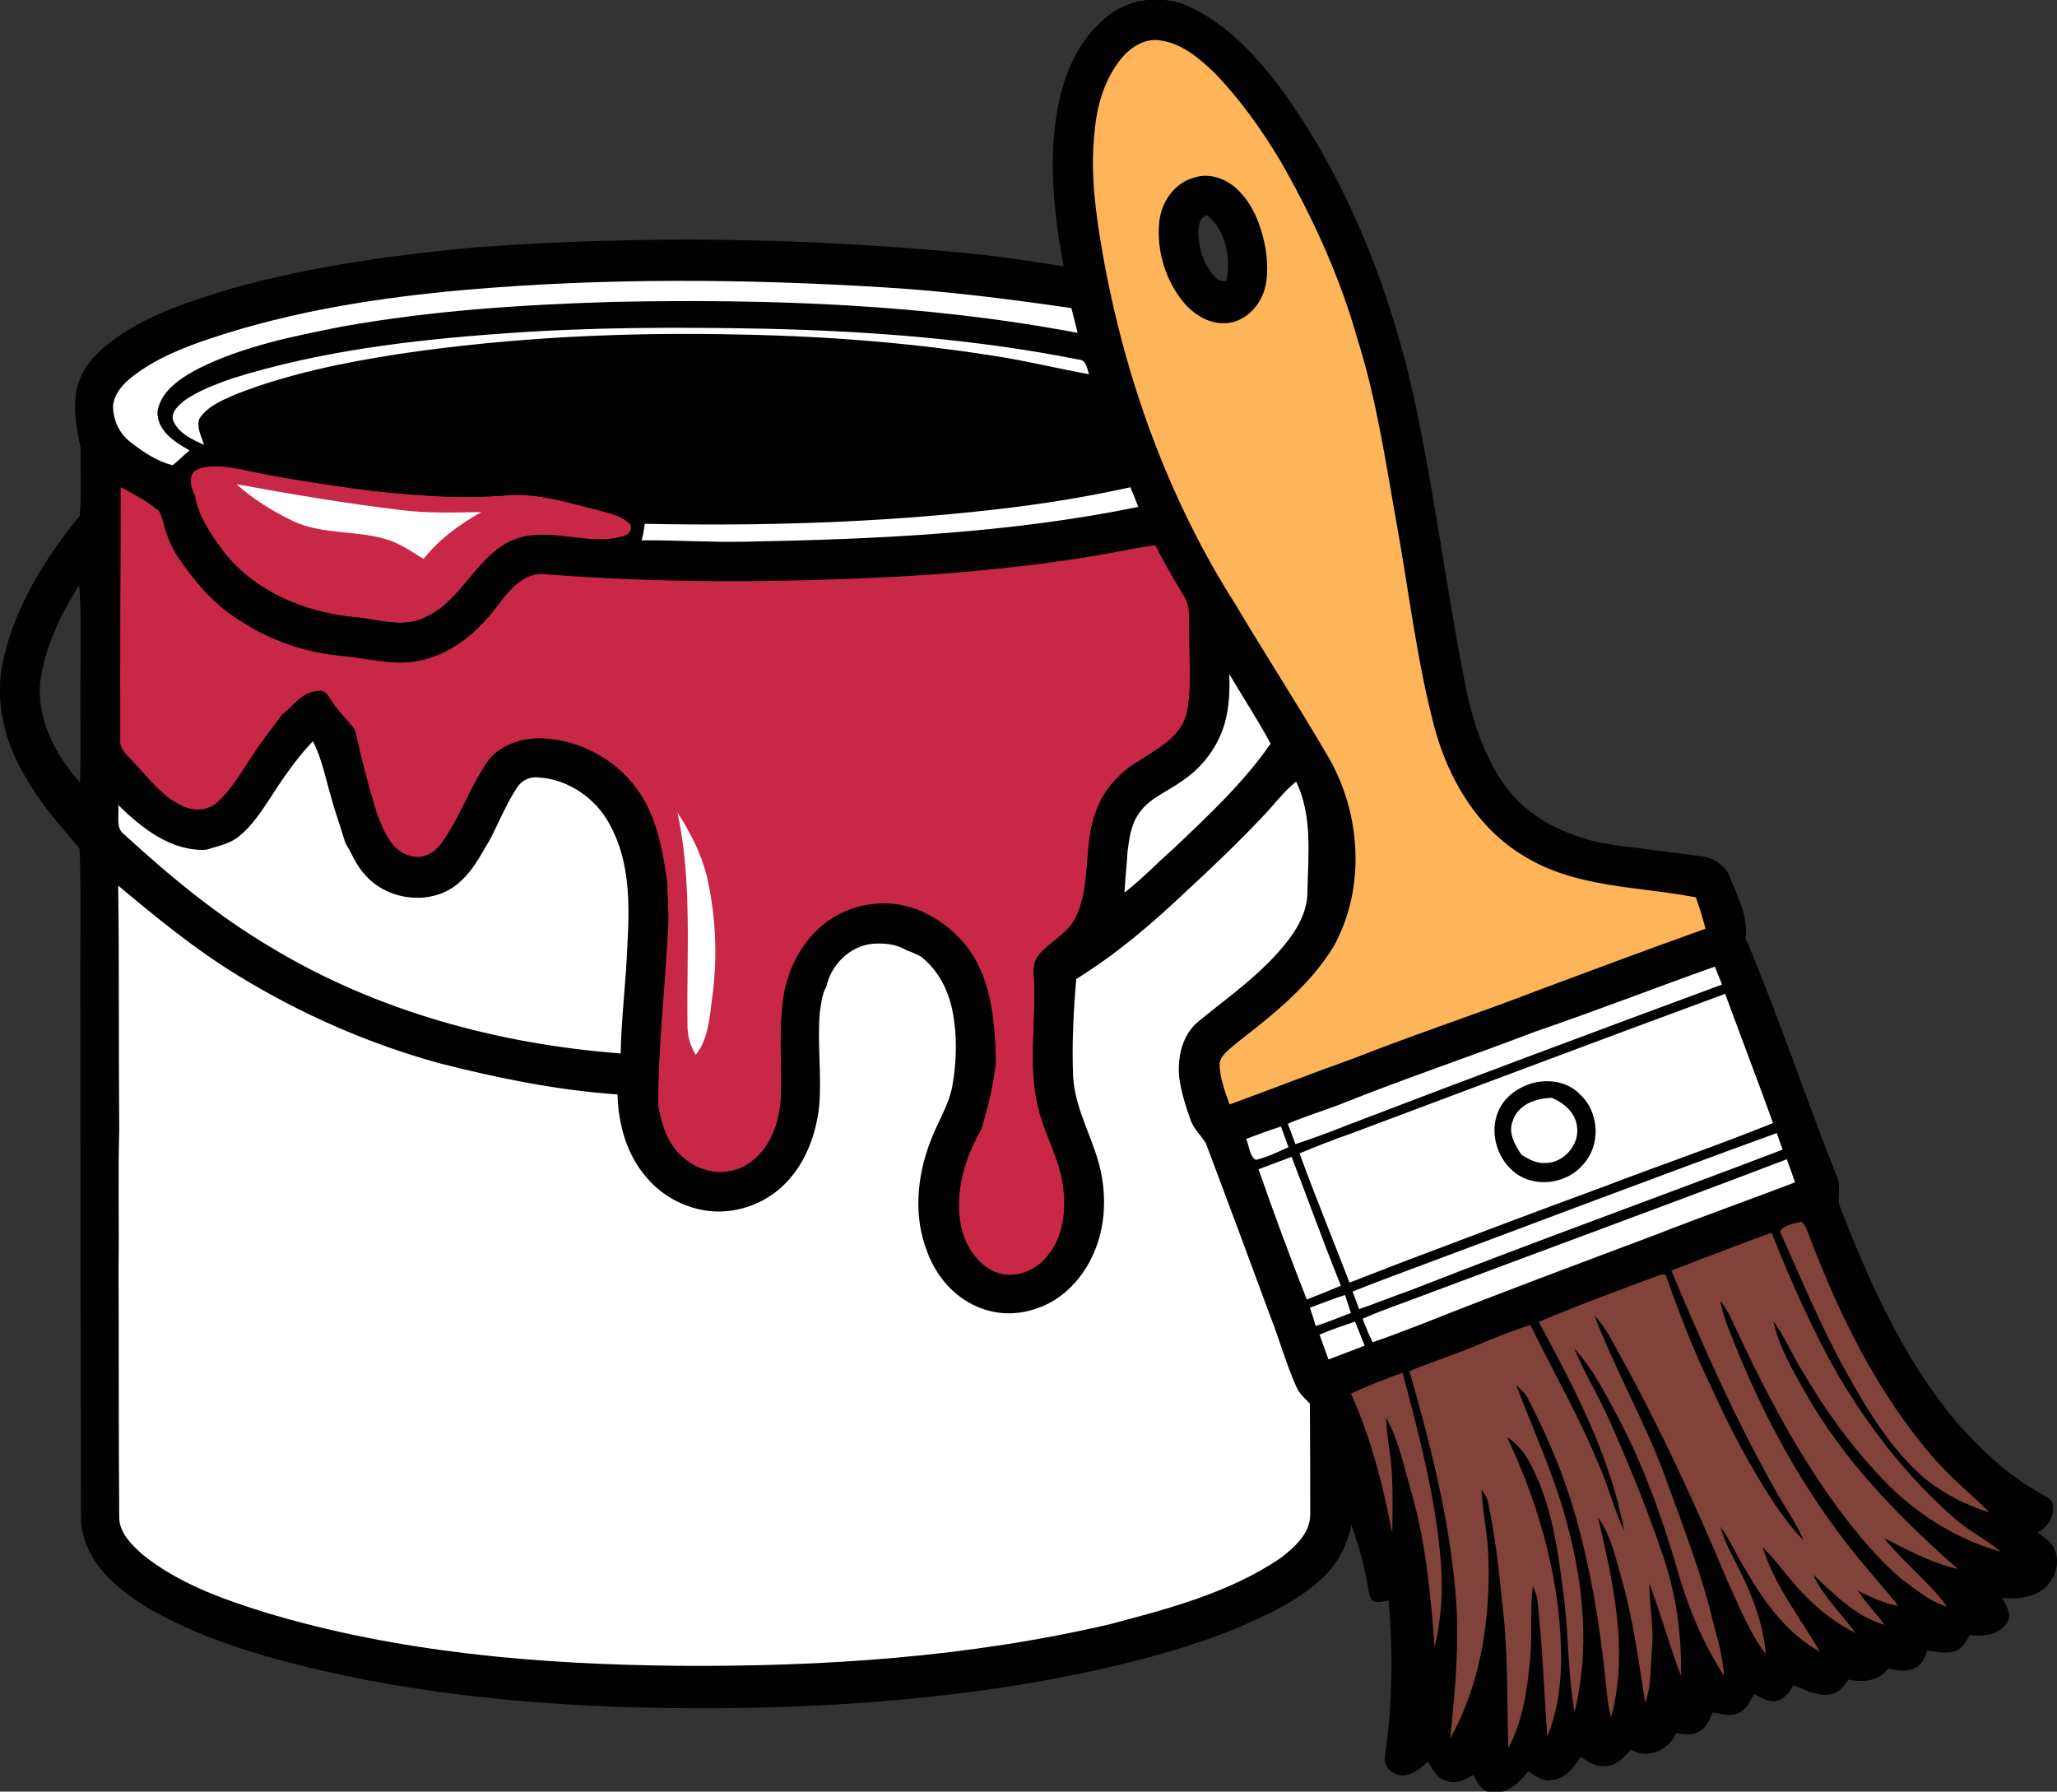 <?xml version="1.0" encoding="utf-8"?>
<!-- Generator: Adobe Illustrator 24.0.0, SVG Export Plug-In . SVG Version: 6.00 Build 0)  -->
<svg version="1.1" id="Layer_1" xmlns="http://www.w3.org/2000/svg" xmlns:xlink="http://www.w3.org/1999/xlink" x="0px" y="0px"
	 viewBox="0 0 596.9 519.9" enable-background="new 0 0 596.9 519.9" xml:space="preserve">
<rect x="0" y="0" width="596.9" height="519.9" fill="#333333" stroke="none"/>
<path fill="#010101" d="M596.3,449.9c-0.9-2.4-3.1-3.8-5-5.2c2.7-1.5,4.9-4.4,4.4-7.7c0-1.9-1.8-2.6-3.2-3.4
	c-9.7-5.3-17.8-13-25-21.2c-15.5-18.5-25.3-40.8-33.9-63.1c-0.4-2.7,0.7-5.6-0.7-8.2c-9.1-22.9-16.8-46.3-26.4-68.9
	c0.9-6.2-2.3-11.8-4.4-17.4c-1.2-3.3-4.3-5.6-7.7-6.2c-4.6-0.7-9.2-1.1-13.7-1.8c-8.2-1.2-16.7-1.5-24.5-4.7
	c-7.6-2.7-14.6-7.4-19.4-14c-6.4-8.9-9.7-19.6-11.8-30.3c-4.8-24.6-8.1-49.5-13-74.2c-6.6-34.1-18.9-67.5-38.9-96
	c-7.4-10-15.9-19.8-27.2-25.3c-7.4-3.7-16.6-3.2-23.4,1.6c-8,5.7-12.7,15-14.9,24.4c-3.6,16.1-1.8,32.9,1.2,49c-9-1.4-18-2.8-27-3.7
	c-47.5-4.7-95.3-5.3-142.9-1.9c-24.1,2.2-48.3,5.5-71.6,12c-11.8,3.6-24,7.4-34.1,14.7c-4.5,3.3-8.9,7.5-10.5,13
	c-1.8,6-0.5,12.3,0.7,18.2c-0.1,6.7,0.3,13.3-0.2,20C13.1,162,4.5,175.8,1,191.4c-2.8,12.3,0.7,25.3,7.4,35.7
	c4.1,7.1,9.7,13.1,14.9,19.4c0.5,14.8,0.1,29.6,0.2,44.5c0,49.9,0.2,99.7,0.2,149.6c0,6.1,2.8,11.9,6.9,16.3
	c6.4,6.9,14.8,11.4,23.2,15.3c16.9,7.5,34.9,11.8,53,15.4c23.8,4.5,47.9,6.8,72.1,7.7c40.7,1.3,81.7-0.3,121.9-7.2
	c19.6-3.6,39.3-8,57.8-15.5c9.2-4,18.6-8.2,25.8-15.3c4.1-4,6.6-9.3,7.8-14.8c2.4,6.6,4.2,13.4,5.3,20.4c0.4,3,3.6,1.8,5.6,1.5
	c1.4,15.2,1.1,30.5-1,45.6c-0.9,3.3,3,5.7,6,5.1c2.5-0.5,4.4-2.3,6.3-3.9c1.3,2.2,2.6,4.9,5.3,5.6c2.8,1.1,5.6-0.4,7.9-1.8
	c1,2.3,2.4,5,5.3,5.2c4.5,0.5,8-2.9,10.6-6.2c2,1.3,4.1,3,6.6,2.6c4-0.3,6.6-3.7,8.6-6.8c1.9,1.3,4,2.8,6.4,2.7
	c3.5,0.3,6.1-2.4,8.2-4.8c4.7,2.9,11,0.3,13-4.7c2.3,0.1,5,0.8,7-0.7c1.9-1.2,2.9-3.4,3.7-5.4c2.5,0.5,5.3,1.4,7.7,0.1
	c2.2-1,3.2-3.4,4.3-5.4c2.1,1,4.4,2.6,6.8,1.9c2.2-0.6,3.5-2.7,4.6-4.5c3.5,1.4,7.3,3.5,11.2,2.6c2.2-0.5,3.6-2.5,4.8-4.2
	c4.1,0.9,8.9,0.5,11.5-3.2c2.7,0.5,5.8,1.2,8.3-0.4c1.7-1.1,2.4-3.1,3.1-4.9c2.8,0.5,5.9,1.2,8.6,0c1.8-0.8,2.7-2.8,3.7-4.4
	c3.8,0.4,8.2,0.1,10.6-3.3c1.8-2.4,0.1-5.4-1.3-7.5c4.5,0.4,9.6,0,13-3.4C596.6,457.5,597.7,453.3,596.3,449.9z M23.3,227.2
	c-7.3-8.1-12.9-18.8-11.6-29.9c1.5-9.9,5.9-19.2,11.3-27.5c0.7,7.7,0.3,15.5,0.4,23.2C23.3,204.4,23.5,215.8,23.3,227.2z
	 M355.9,81.6c-1-0.1-2.1,0.1-2.8-0.6c-3.7-3.6-5.4-8.9-5.4-14c0.1-1.8,0.6-4.2,2.6-4.6C355.8,66.9,357.3,74.9,355.9,81.6z"/>
<g>
	<g>
		<g>
			<path fill="#C92746" d="M180.9,155.6c-10.5,3.1-21.6-3.1-32,1.1c-10.9,4.6-14.8,17.8-25.7,22.5c-6.5,3.2-13.6,0.5-20.4-0.1
				c-14.4-1.3-28.9-7.4-38-19c-3.6-4.9-7.3-10.1-8.3-16.2c-1.3-2.4-2.3-6.5,0.9-7.8c3.9-1.4,8.1-0.7,12.1,0
				c11,2.4,22.2,4.1,33.4,5.7c14.7,1.9,29.7,3.1,44.5,1.9c9-0.6,17.7,2.3,26.4,4.4c3.2,0.9,6.7,1.6,9.1,4.1
				C183.7,153.8,182.4,155.2,180.9,155.6z"/>
		</g>
		<g>
			<path fill="#C92746" d="M344.4,207c-1.8,6.9-8.6,10.3-14.1,13.9c-5.4,3.2-9.9,8.1-12.1,14.1c-3.9,9.9-1.3,21.2-5.9,30.9
				c-2.2,4.9-7.5,7.2-10.8,11.1c-1.5,1.7-1.6,4.1-1.4,6.3c0.8,12.3-1.8,24.7,1,36.8c1.7,8.6,6.8,16.2,7.6,25
				c0.8,7.1-0.4,14.8-5.5,20.2c-3.5,3.9-9.4,5.9-14.4,3.8c-5.5-2.3-8.9-8-10-13.7c-1.8-9.6,1.2-19.5,6-27.9
				c1.9-6.4,3.5-12.8,4.2-19.4c-0.3-11.1-1.1-22.9-7.6-32.3c-4.5-6.2-11.1-11-18.6-12.9c-9.3-2.3-19.7,0.7-26.3,7.6
				c-5,5.1-8,11.8-9.1,18.8c-1.4,9.5-0.4,19.1-0.7,28.6c-0.3,7.5-3.1,15.6-9.6,19.8c-5.3,3.6-12.7,3-17.7-0.9
				c-5.3-3.7-7.5-10.2-8.4-16.3c0-16.6,1.9-33.2,2.8-49.9c0.4-4.9-0.1-9.8-0.2-14.8c-1.3-8.7-2.8-17.8-7.7-25.3
				c-6-9.4-16.8-15.6-27.9-16.2c-5.9-0.4-12.3,1.5-16.1,6.1c-5.4,7.5-8.2,16.5-13.6,24c-1.9,2.8-5.1,4.9-8.6,4.1
				c-5.7-0.9-8.2-7-10.1-11.8c-2.6-8.2-4.7-16.5-6.6-24.9c-2.1-3-5-5.5-6.9-8.6c-0.8-1.3-1.8-3.1-3.7-2.7c-4.7,0.1-7.3,4.4-10.6,6.9
				c-2.6,3.8-5.7,7.3-8.1,11.2c-3.3,4.8-6.1,10-10.4,14c-2.7,2.7-7,2.9-10.3,1.3c-6-2.7-9.9-8.2-14.3-12.8c-1.6-1.9-4.2-3.7-3.8-6.5
				c-0.1-24.5,0.1-49,0.1-73.6c3.5,2,7.1,3.7,10.4,6c1.5,0.8,1.6,2.6,2.1,4c1,3.9,2.6,7.6,4.8,10.9c3.9,5.6,8.2,11,13.8,15.1
				c9.5,7.1,20.9,11.6,32.7,12.7c8,0.7,16.1,3.2,24.1,1.2c9-2.2,16.4-8.5,21.7-15.9c3.3-4.2,7.3-9.4,13.3-9
				c33.8,2.7,67.7,2.5,101.6,0.8c21.7-1.2,43.5-3.3,64.9-7.3c3.6-0.7,7.3-1.4,10.9-1.9c2.6,5,5.4,9.9,8.3,14.7
				c2.1,3.4,1.4,7.7,1.6,11.5C345.1,191.8,346,199.5,344.4,207z"/>
		</g>
	</g>
	<g>
		<g>
			<path fill="#010101" d="M322.4,4c6.7-4.8,16-5.3,23.3-1.6c11.4,5.5,19.9,15.3,27.2,25.3c20,28.5,32.4,61.9,39,96
				c4.9,24.6,8.2,49.5,13,74.2c2.1,10.7,5.4,21.4,11.8,30.3c4.8,6.5,11.8,11.2,19.4,14c7.8,3.2,16.3,3.5,24.5,4.7
				c4.6,0.7,9.2,1.1,13.7,1.8c3.4,0.6,6.4,2.9,7.7,6.2c2.2,5.6,5.3,11.2,4.4,17.4c9.5,22.7,17.3,46.1,26.4,68.9
				c1.4,2.6,0.4,5.5,0.7,8.2c8.7,22.3,18.4,44.6,33.9,63.1c7.2,8.2,15.3,16,25,21.2c1.3,0.8,3.2,1.5,3.1,3.4
				c0.5,3.3-1.6,6.1-4.4,7.7c1.9,1.5,4.1,2.9,5,5.2c1.4,3.4,0.3,7.6-2.5,9.9c-3.4,3.4-8.5,3.8-13,3.4c1.5,2.1,3.1,5.1,1.3,7.5
				c-2.4,3.4-6.9,3.7-10.6,3.3c-1,1.7-1.9,3.6-3.7,4.4c-2.7,1.3-5.8,0.6-8.6,0c-0.7,1.8-1.3,3.8-3.1,4.9c-2.5,1.6-5.6,1-8.2,0.4
				c-2.6,3.8-7.4,4.1-11.5,3.2c-1.3,1.7-2.6,3.7-4.8,4.2c-3.9,0.9-7.6-1.2-11.2-2.6c-1.2,1.8-2.4,3.9-4.6,4.5
				c-2.5,0.7-4.7-0.9-6.8-1.9c-1.1,2-2.1,4.3-4.3,5.4c-2.4,1.4-5.2,0.5-7.7-0.1c-0.8,2.1-1.8,4.2-3.7,5.4c-2,1.5-4.7,0.8-7,0.7
				c-1.9,5.1-8.2,7.6-13,4.7c-2.1,2.4-4.7,5.2-8.2,4.8c-2.5,0.1-4.5-1.4-6.4-2.7c-2,3.1-4.6,6.5-8.6,6.8c-2.5,0.4-4.6-1.2-6.6-2.6
				c-2.5,3.2-6.1,6.7-10.6,6.1c-2.8-0.2-4.2-2.9-5.3-5.2c-2.3,1.5-5.1,2.9-7.9,1.8c-2.7-0.7-4.1-3.3-5.3-5.6
				c-1.9,1.6-3.7,3.4-6.3,3.9c-3,0.6-6.8-1.7-6-5.1c2.2-15.1,2.4-30.4,1-45.6c-2,0.3-5.2,1.4-5.6-1.5c-1.1-7-2.9-13.8-5.3-20.4
				c-1.2,5.5-3.7,10.8-7.8,14.8c-7.2,7.1-16.7,11.3-25.8,15.3c-18.5,7.6-38.1,12-57.8,15.5c-40.2,6.8-81.2,8.5-121.9,7.2
				c-24.2-0.9-48.3-3.2-72.1-7.7c-18.1-3.5-36.2-7.8-53-15.4c-8.4-3.9-16.8-8.4-23.2-15.3c-4.1-4.4-7-10.2-6.9-16.3
				c-0.1-49.9-0.2-99.7-0.2-149.6c-0.1-14.8,0.3-29.7-0.2-44.5c-5.2-6.2-10.8-12.3-14.9-19.4C1.6,216.6-1.8,203.6,1,191.4
				c3.5-15.5,12.1-29.3,22.2-41.4c0.5-6.6,0.1-13.3,0.2-20c-1.2-6-2.5-12.2-0.7-18.2c1.6-5.6,5.9-9.7,10.5-13
				C43.3,91.4,55.4,87.6,67.2,84c23.3-6.6,47.5-9.8,71.6-12c47.6-3.4,95.5-2.9,142.9,1.9c9,0.9,18,2.3,27,3.7
				c-3-16.1-4.8-32.8-1.2-49C309.7,19.1,314.4,9.7,322.4,4z M325.6,16.7c-5,6.1-7.4,14.1-8,21.9c-1.3,11.8,0.4,23.6,2.4,35.2
				c6.3,35.9,18.9,70.8,38.5,101.6c8.7,14.6,17.9,28.8,26.5,43.5c10,16.6,11.6,38.8,1.9,55.9c-7,11.4-17.7,19.8-28.1,27.9
				c-1.9,1.7-4.3,3.2-4.9,5.8c0,4.2,1.5,8.2,2.9,12c12.1-4.4,24-9.1,36.1-13.4c17.7-7,35.8-12.9,53.6-19.8
				c16.1-6,32.2-11.9,48.4-17.8c-0.8-3.1-1.7-6.1-2.8-9.1c-16.5-3.2-34.5-2.7-49.4-11.7c-14-8.1-22.6-22.9-26.6-38.2
				c-4.9-18.8-7.2-38.2-10.6-57.3c-3.2-18.3-5.9-36.8-11.5-54.5c-5.1-18.2-13-35.5-22.4-51.9c-5.4-9.1-11.6-17.9-19.1-25.6
				c-4.5-4.3-9.6-8.7-16-9.5C332.2,11.1,328.2,13.6,325.6,16.7z M135.3,84c-25,2.2-50,6.1-73.8,14c-8.1,2.7-16.2,5.9-23,11.2
				c-2.7,2.1-5.3,5-5.6,8.5c0,4.1,1.9,8.2,5.2,10.7c3.6,2.8,7.6,5.5,12.1,6.6c1.7-1.3,3.2-2.9,4.9-4.3c-4.3-2.4-9.5-5.7-9.3-11.3
				c1-6,6.6-9.6,11.6-12.3c13.1-6.6,27.6-9.5,41.8-12.3c26.1-4.7,52.5-6.4,79-7.2c45-0.9,90.3,0.6,134.6,9c-0.6-2.4-1.2-4.8-1.8-7.2
				c-18-2.6-36-4.9-54.2-6C216.3,80.9,175.7,80.6,135.3,84z M145.7,96.8c-26.5,1.9-53.2,5.1-78.6,13.1c-4.7,1.7-9.6,3.5-13.7,6.4
				c-1.6,1.4-3.8,3.2-3.2,5.6c1.5,3.8,5.5,5.6,9,7.2c-0.7-2.4-2.2-4.9-1.4-7.5c2.3-3.7,6.6-5.4,10.4-7.1c15.3-6,31.5-9.3,47.7-11.8
				c33-4.9,66.5-6.4,99.8-5.6c25.2,0.5,50.5,2.5,75.4,6.6c8.4,1.4,16.6,3.4,24.9,4.9c-0.6-1.8-0.8-4.3-3.2-4.3
				c-29.8-5.9-60.2-8.2-90.5-8.9C196.8,94.9,171.2,94.9,145.7,96.8z M57.5,136.1c-3.2,1.3-2.2,5.4-0.9,7.8c1,6.1,4.7,11.3,8.3,16.2
				c9.1,11.6,23.6,17.6,38,19c6.7,0.5,13.9,3.3,20.4,0.1c10.9-4.7,14.8-17.9,25.7-22.5c10.3-4.2,21.5,2.1,32-1.1
				c1.5-0.3,2.8-1.8,2.2-3.4c-2.4-2.5-5.9-3.2-9.1-4.1c-8.7-2.1-17.4-5-26.4-4.4c-14.9,1.2-29.8,0-44.5-1.9
				c-11.2-1.6-22.4-3.2-33.4-5.7C65.6,135.4,61.3,134.7,57.5,136.1z M34.9,141.3c0.1,24.5-0.2,49-0.1,73.6c-0.4,2.8,2.1,4.6,3.8,6.5
				c4.4,4.6,8.3,10.1,14.3,12.8c3.3,1.6,7.6,1.3,10.3-1.3c4.3-4,7.1-9.2,10.4-14c2.5-3.9,5.6-7.4,8.1-11.2c3.4-2.5,5.9-6.9,10.6-6.9
				c1.9-0.4,2.9,1.3,3.7,2.7c1.9,3.2,4.8,5.6,6.9,8.6c1.9,8.4,4,16.7,6.6,24.9c1.8,4.8,4.3,10.8,10.1,11.8c3.5,0.8,6.7-1.3,8.6-4.1
				c5.4-7.5,8.3-16.5,13.6-24c3.8-4.7,10.2-6.5,16.1-6.1c11.1,0.7,21.9,6.8,27.9,16.2c5,7.5,6.5,16.6,7.7,25.3
				c0.1,4.9,0.6,9.8,0.2,14.8c-0.9,16.6-2.8,33.2-2.8,49.9c0.9,6.1,3.1,12.6,8.4,16.3c5,3.9,12.4,4.5,17.7,0.9
				c6.5-4.2,9.3-12.3,9.6-19.8c0.3-9.5-0.7-19.1,0.7-28.6c1-7,4.1-13.8,9.1-18.8c6.6-6.9,17-9.9,26.3-7.6
				c7.5,1.9,14.1,6.6,18.6,12.9c6.5,9.4,7.3,21.2,7.6,32.3c-0.7,6.6-2.3,13.1-4.2,19.4c-4.8,8.3-7.8,18.2-6,27.9
				c1,5.7,4.5,11.3,10,13.7c5,2.1,10.9,0.1,14.4-3.8c5-5.3,6.3-13.1,5.5-20.2c-0.8-8.8-5.8-16.4-7.6-25c-2.7-12.1-0.2-24.6-1-36.8
				c-0.2-2.2-0.1-4.6,1.4-6.3c3.3-4,8.5-6.2,10.8-11.1c4.6-9.7,2-21,5.9-30.9c2.2-6,6.7-10.9,12.1-14.1c5.5-3.6,12.3-7,14.1-13.9
				c1.6-7.5,0.7-15.3,0.8-22.9c-0.2-3.9,0.6-8.1-1.6-11.5c-2.9-4.8-5.7-9.7-8.3-14.7c-3.7,0.5-7.3,1.2-10.9,1.9
				c-21.4,4-43.2,6.1-64.9,7.3c-33.8,1.7-67.8,1.9-101.6-0.8c-6-0.4-10,4.7-13.3,9c-5.4,7.3-12.7,13.7-21.7,15.9
				c-8,2-16.1-0.5-24.1-1.2c-11.8-1.1-23.2-5.6-32.7-12.7c-5.5-4.1-9.9-9.5-13.8-15.1c-2.3-3.3-3.9-7-4.8-10.9
				c-0.5-1.4-0.7-3.2-2.1-4C42,145,38.4,143.2,34.9,141.3z M288.4,147.9c-33.6,3.8-67.5,4.8-101.3,4.1c-0.2,1.6-0.5,3.2-0.9,4.8
				c9.8-0.1,19.6,0.6,29.5,0.4c38.3-0.7,76.9-2.4,114.6-10.1c-0.7-1.9-1.5-3.8-2.3-5.7C314.9,144.3,301.7,146.5,288.4,147.9z
				 M11.7,197.3c-1.4,11.2,4.3,21.9,11.6,29.9c0.2-11.4-0.1-22.9,0.1-34.3c-0.1-7.7,0.3-15.5-0.4-23.2
				C17.6,178.1,13.2,187.4,11.7,197.3z M356.8,195.6c0.2,4.7,0,9.4-1.2,13.9c-1.9,7-6.5,13.2-12.6,17.2c-4.2,3.1-9.5,4.9-12.5,9.5
				c-2.2,3.1-2.7,7.1-3.2,10.8c-0.4,4-0.9,8.1-1,12.1c5.1-3.9,9.5-8.6,14.3-12.8c10-9.5,20.2-19,28.1-30.4
				C365,208.9,360.7,202.3,356.8,195.6z M78.2,232.1c-2.5,3.8-5.1,7.7-8.6,10.6c-2.8,2.4-6.4,3-9.8,4.1c-10.1,0.5-18.7-6.3-25.5-13
				c0.4,2.8-0.9,6.4,1.8,8.2c13.2,12.1,27.1,23.6,42.5,32.7c30.6,18.5,66,28.1,101.5,30.8c0.2-10.2,1.5-20.3,1.9-30.5
				c0.7-12,1-24.9-5-35.8c-4-7.7-12.1-13.3-20.8-13.8c-2.5-0.3-4.9,0.9-6.2,3c-3.1,4.7-5.2,10-7.8,15c-2.5,4.1-4.6,8.5-8.2,11.8
				c-7.6,7.7-21.4,6.4-28.2-1.7c-2.5-2.6-3.7-6.1-5.6-9.1c-1.3-4.5-3-9-4.2-13.6c-1.6-5.3-2.6-10.9-5.2-15.9
				C85.9,220.3,82,226.2,78.2,232.1z M366.1,237.5c-7.2,7.6-14.9,14.9-22.6,22c-9.6,9.1-19.8,17.7-31.1,24.7
				c-0.8,9.5-1.3,19-0.9,28.4c0.6,10.2,6.6,18.9,8.3,28.8c1.4,7.9,0.7,16.3-2.9,23.6c-3.3,6.9-9.2,12.8-16.6,15
				c-5.4,1.8-11.4,1.6-16.6-0.7c-6.9-2.9-12.1-9.1-14.6-16.1c-4-10.2-2.9-21.9,1-31.9c2-5.5,5.4-10.5,6.4-16.3
				c1.2-7.1,1.4-14.4,0-21.5c-1.2-6.1-4.2-12-9.3-15.9c-1.3-0.6-2.6-1.3-4-1.7c-3-1.9-6.7-2.2-10.1-1.9c-6.5,0.7-11.9,6.2-13.2,12.4
				c-1.3,2.2-1.5,4.9-1.9,7.4c-0.8,9.1,0.6,18.3-0.2,27.4c-0.9,8-3.8,16-9.4,21.9c-5.5,5.9-13.7,9.1-21.7,8.5
				c-7.2-0.6-14.1-4.1-18.8-9.6c-5.9-6.6-8.4-15.6-8.6-24.3c-17.4-1.2-34.6-4.7-51.5-9c-20.8-5.7-40.8-14.5-59.1-25.8
				c-12.2-7.5-23.3-16.6-34.3-25.8c0.3,23.7,0.1,47.4,0.3,71.1c-0.4,13.2,0,26.4-0.2,39.6c0.1,24.2,0,48.4,0.2,72.6
				c0,4.5,3.5,7.8,6.5,10.6c10.3,8.4,23,13,35.5,16.9c38.9,11.8,79.8,15.2,120.3,15.6c42,0.3,84.3-2.5,125.3-12.1
				c17-4.5,34.5-9.1,49.3-19.1c4.1-3.1,8.8-7.3,8.7-12.8c0-10.7,0-21.4-0.1-32.1c-1.6-1.5-3.4-2.9-4.3-5c-3.1-6.9-5-14.1-7.8-21.1
				c-6.1-16.6-12.3-33.2-18.5-49.7c-1.5-2.3-3.6-4.2-4.5-6.9c-1.4-3.9-2.6-7.9-3.2-12c-0.6-5.9,0.8-12.6,5.7-16.5
				c7.2-5.9,14.8-11.3,21.3-18.1c5.1-5.4,10.3-11.9,10.2-19.7c0.2-10.6,1.5-21.8-3.3-31.7C372.4,229.9,369.5,233.9,366.1,237.5z
				 M445.3,299.4c-18.8,7.2-37.9,13.6-56.6,21.1c-5,1.9-10.2,3.5-15.1,5.6c0.7,2,1.5,4,2.2,6c5.3-1.7,10.5-3.7,15.6-5.7
				c36-13.8,72-27.2,108.2-40.6c-0.7-1.8-1.4-3.5-2.1-5.2C480.1,286.7,462.9,293.3,445.3,299.4z M391.6,329.2
				c-4.9,1.6-9.8,3.5-14.5,5.6c4.6,12.6,9.7,25,14.5,37.5c4.9-1.9,9.8-3.8,14.7-5.7c19.8-7.5,39.6-15,59.5-22.3
				c16.2-6.2,32.6-11.8,48.7-18.3c-4.5-12.5-9.3-25-13.9-37.5C464.2,301.8,428,315.6,391.6,329.2z M361.6,330.5
				c0.9,1.9,0.9,4.9,2.8,6.1c3.3-0.8,6.4-2.3,9.5-3.7c-0.7-2-1.5-4-2.2-6C368.2,328,364.9,329.3,361.6,330.5z M406.8,369.4
				c-4.8,1.7-9.6,3.5-14.3,5.4c0.6,1.7,1.3,3.4,1.9,5.1c5.1-1.8,10.1-3.8,15.2-5.6c35.7-14,71.8-27,107.7-40.7
				c-0.6-1.6-1.2-3.2-1.7-4.8C479.2,342.1,443.1,356,406.8,369.4z M365.2,339.3c4.4,12.7,9.1,25.3,14,37.8c3.3-1.3,6.6-2.6,9.9-4
				c-5-12.4-9.5-24.9-14.3-37.4C371.6,337,368.4,338.2,365.2,339.3z M410.6,376.8c-5.1,1.9-10.3,3.7-15.2,5.9
				c0.9,2.3,1.8,4.6,2.9,6.8c5.1-1.7,10.1-3.7,15.1-5.6c22.1-8.8,44.5-17.1,66.8-25.5c13.5-5.3,27.1-10.1,40.7-15.3
				c-0.7-2.2-1.5-4.5-2.3-6.7C482.6,350.1,446.6,363.3,410.6,376.8z M516.5,357.3c6.1,13.6,11.8,27.5,19.1,40.5
				c6.4,11.5,13.3,23.1,23.5,31.6c5.4,4.2,11.6,7.4,18.2,9.4c-5.4-5.5-11.5-10.3-16.5-16.2c-16.1-18.6-27-41.1-35.8-64
				c-0.7-1.4-1-3.2-2.3-4.2C520.6,355,517.8,355.4,516.5,357.3z M485,368.7c9,21.5,18.4,42.8,29.6,63.3c2.7,5.1,6.1,9.7,8.4,14.9
				c-3.2-3.2-5.8-6.9-8.4-10.5c-7-10.6-13-21.9-18.2-33.5c-5.1-10.5-9.3-21.4-13.2-32.3c-0.3-1.5-1.9-0.7-2.8-0.4
				c-11.5,4.3-23,8.5-34.3,13.3c10.4,19.2,20.8,38.9,24.8,60.6c-3-6.1-4.5-12.8-7.3-19c-5.7-14-13.3-27.1-19.9-40.7
				c-5.4,1.6-10.6,3.8-15.8,6c-6.3,2.7-12.9,4.8-19.3,7.4c5.7,19.9,10.9,40.1,13,60.7c1.8,15.3,0.4,30.7-1.2,45.9
				c8.9-15.9,11.7-34.6,11.1-52.6c-0.1-6.6-1.6-13.1-2-19.7c0.9,1.3,1.7,2.6,2,4.2c1.9,9.2,2.9,18.5,3.9,27.8
				c1.9,14.3,1.4,28.7,1.9,43.1c4.2-7.9,5.4-17,6.3-25.8c0.7-7.1-0.1-14.2,0.8-21.2c0.6,1.2,1.2,2.5,1.3,3.9
				c1.5,13.2,1.9,26.4,2.9,39.7c3.1-7.5,4.2-15.8,4-23.9c-0.3-21.9-6.4-43.3-15.7-63c3,1.9,5.3,4.8,6.9,8c6.4,12.1,8,25.9,9.7,39.3
				c1.3,10.8,1.1,21.8,3,32.5c4.5-18.2,2.6-37.2-2.3-55.1c-3.6-13.7-9.6-26.5-14.6-39.7c1.3,1.1,2.5,2.2,3.3,3.7
				c5.9,11.1,10.7,22.8,14.1,34.9c4,14.8,6.6,30,8.3,45.3c0.6,4.2,0.7,8.4,1.8,12.5c5.2-19.2,0.7-39.2-3.8-58.1
				c3.9,5.4,5.2,12.1,7,18.4c3.3,11.6,4.8,23.6,6.7,35.4c1.9-5.1,1.5-10.7,2-16c0.6-6.2-0.7-12.4-0.8-18.6c3.4,8.8,5.8,18,9.2,26.8
				c0.2-11.9-1.4-23.8-5.3-35c-4.6-13.4-9.9-26.5-15.6-39.4c-3.1-7-7.1-13.5-10.1-20.6c5.2,5.6,8.7,12.5,12.3,19.2
				c7.8,14.5,13.3,30.2,17.9,45.9c3,10.5,7.4,20.7,13.3,29.9c-0.5-7-2.8-13.6-4.4-20.4c-3.5-12.9-8.4-25.3-12.9-37.9
				c-5.9-15.8-14.3-30.4-20.3-46.2c3.4,3.5,5.4,8,7.8,12.2c11.4,20.9,21.5,42.6,30.7,64.6c3.4,7.3,6.4,14.9,11.2,21.4
				c-0.8-8.5-3.7-16.6-7.5-24.1c-2-4.3-4.5-8.3-5.7-12.9c3,4,4.8,8.7,7.5,12.8c5.3,9.2,12,18.2,21.4,23.5
				c-5.8-9.9-13.2-19.2-16.6-30.3c3,2.9,5.5,6.3,8.2,9.5c5.2,6.2,11.4,11.8,18.8,15.4c-4.3-5.6-9.4-10.6-12.4-17
				c6.2,5.7,12.4,12.2,20.7,14.6c-2.4-3.5-5.4-6.4-7.7-9.9c3.8,1.9,7.6,3.7,11.7,4.4c-2.6-3.6-5.6-6.8-8.4-10.1
				c-16.4-19.1-29.2-41.2-38.5-64.6c-1.8-4.6-3.9-9-4.7-13.9c1,1.4,2,2.8,2.7,4.3c9.1,19.4,18.8,38.7,31.5,56
				c5.5,7.5,11.5,14.7,18.6,20.7c4.1,2.9,8.1,6.4,13,7.8c-5.3-7.3-12.7-12.8-18.3-19.9c6.9,3.6,13.8,7.2,21.4,9
				c-16.9-14.9-33-31.3-44.2-51.1c-3.7-6.6-7.7-13.3-9.3-20.8c3.5,4.7,5.6,10.2,8.8,15.1c6.4,11.1,14,21.4,22.8,30.6
				c9.3,9.9,21.3,17.5,34.4,21.2c-4.4-3.7-9.7-6.2-13.9-10.1c-13.3-11.7-24.4-25.9-33.3-41.1c-7.6-13.3-13.7-27.3-19.3-41.4
				C504.4,361.2,494.7,365,485,368.7z M380.1,379.5c0.6,1.7,1.2,3.5,1.7,5.3c3.4-1.1,6.8-2.5,10.2-3.8c-0.6-1.7-1.1-3.4-1.7-5.1
				C386.8,376.9,383.4,378.2,380.1,379.5z M382.9,387.3c0.9,2.4,1.7,4.8,2.6,7.2c3.5-1.3,7-2.7,10.5-4c-0.9-2.3-1.9-4.7-2.8-7
				C389.7,384.7,386.2,385.9,382.9,387.3z M392,404.4c5.9,12.9,9.3,26.6,12.2,40.4c0.1-5.8,0.2-11.5-0.1-17.3
				c-0.3-5.4-1.6-10.7-1.7-16.2c3.8,6.8,5.3,14.7,7.5,22.2c4.1,14.5,5.4,29.6,6.6,44.6c1.8-8.2,2.5-16.6,1.8-24.9
				c-1.6-18.6-6.4-36.8-11.1-54.8C401.9,400.1,396.9,402.3,392,404.4z"/>
		</g>
		<g>
			<path fill="#010101" d="M346.3,51.6c4.9-1.7,10.2,0.6,13.6,4.1c4.3,4.5,6.5,10.7,7.5,16.7c0.6,4.8,0.8,10-1.5,14.4
				c-2,3.8-5.9,6.9-10.3,7c-4.3,0.2-8.3-2.1-11.2-5.1c-5.9-6.5-8.9-15.6-7.9-24.4C337,58.7,340.7,53.2,346.3,51.6z M347.7,67
				c0,5.1,1.6,10.4,5.4,14c0.7,0.8,1.9,0.5,2.8,0.6c1.4-6.7-0.1-14.7-5.6-19.2C348.3,62.8,347.8,65.2,347.7,67z"/>
		</g>
		<g>
			<path fill="#010101" d="M445.2,314.1c4.6-1.1,9.9-0.2,13.3,3.4c5.6,5.1,6.1,14.7,0.9,20.3c-4.9,5.9-14.6,7-20.4,1.9
				c-4.8-4-6.8-11.1-4.3-17C436.5,318.3,440.7,315.3,445.2,314.1z M438.9,325.2c-1.5,3.5,0.6,7,2.5,9.9c2.1,1.2,4.4,2.6,6.9,2.4
				c5.4,0,10.1-5.4,9.2-10.7c-0.5-4-3.8-6.7-7.2-8.2C445.7,318.5,440.4,320.4,438.9,325.2z"/>
		</g>
	</g>
	<g>
		<g>
			<path fill="#FEB459" d="M325.6,16.7c2.7-3.1,6.6-5.6,10.9-5c6.4,0.8,11.5,5.2,16,9.5c7.4,7.7,13.6,16.4,19.1,25.6
				c9.4,16.4,17.3,33.7,22.4,51.9c5.6,17.7,8.2,36.2,11.5,54.5c3.4,19.1,5.7,38.5,10.6,57.3c4,15.3,12.6,30.1,26.6,38.2
				c14.9,9,32.8,8.5,49.4,11.7c1.1,3,2,6,2.8,9.1c-16.2,5.8-32.3,11.8-48.4,17.8c-17.8,6.9-35.9,12.8-53.6,19.8
				c-12.1,4.3-24,9-36.1,13.4c-1.4-3.9-2.9-7.9-2.9-12c0.6-2.6,3-4.1,4.9-5.8c10.4-8.1,21.1-16.5,28.1-27.9
				c9.6-17.1,8.1-39.3-1.9-55.9c-8.6-14.7-17.8-28.9-26.5-43.5c-19.6-30.8-32.1-65.7-38.5-101.6c-2-11.6-3.7-23.4-2.4-35.2
				C318.2,30.8,320.5,22.8,325.6,16.7z M346.3,51.6c-5.6,1.6-9.3,7.1-9.9,12.7c-0.9,8.7,2,17.9,7.9,24.4c2.9,3,6.9,5.3,11.2,5.1
				c4.4-0.1,8.3-3.2,10.3-7c2.4-4.4,2.1-9.6,1.5-14.4c-1.1-6-3.2-12.2-7.5-16.7C356.5,52.1,351.2,49.9,346.3,51.6z"/>
		</g>
		<path fill="#FFFFFF" d="M68.6,140.5c15.8,2.9,31.7,5.6,47.7,7.5c7.8,1,15.6,0.7,23.4,0.6c-6.3,3.5-12.3,7.9-16.8,13.6
			c-3.1-1.9-6.1-4-9.6-5.3c-9.1-3.2-19.4-1.5-28.3-5.7C79.2,148.4,73.5,144.9,68.6,140.5z"/>
		<path fill="#FFFFFF" d="M196.6,235.8c3.7,5.7,6.8,11.8,8.5,18.4c2.6,11.4,3.2,23.3,1.6,35c-0.8,5.8-1,12.1-4.8,16.9
			c-1.7-2.7-2.5-5.8-2.4-9C199.2,276.6,200.9,255.9,196.6,235.8z"/>
	</g>
	<g>
		<path fill="#FFFFFF" d="M38,128.4c3.6,2.8,7.6,5.5,12.1,6.6c1.7-1.3,3.2-2.9,4.9-4.3c-4.3-2.4-9.5-5.7-9.3-11.3
			c1-6,6.6-9.6,11.6-12.3c13.1-6.6,27.6-9.5,41.8-12.3c26.1-4.7,52.5-6.4,79-7.2c45-0.9,90.3,0.6,134.6,9c-0.6-2.4-1.2-4.8-1.8-7.2
			c-18-2.6-36-4.9-54.2-6c-40.5-2.5-81.1-2.8-121.5,0.7c-25,2.2-50,6.1-73.8,14c-8.1,2.7-16.2,5.9-23,11.2c-2.7,2.1-5.3,5-5.6,8.5
			C32.8,121.8,34.6,125.9,38,128.4z"/>
		<path fill="#FFFFFF" d="M187.1,152c-0.2,1.6-0.5,3.2-0.9,4.8c9.8-0.1,19.6,0.6,29.5,0.4c38.3-0.7,76.9-2.4,114.6-10.1
			c-0.7-1.9-1.5-3.8-2.3-5.7c-13.1,2.9-26.3,5-39.7,6.5C254.8,151.7,220.9,152.7,187.1,152z"/>
		<path fill="#FFFFFF" d="M36.1,242.2c13.2,12.1,27.1,23.6,42.5,32.7c30.6,18.5,66,28.1,101.5,30.8c0.2-10.2,1.5-20.3,1.9-30.5
			c0.7-12,1-24.9-5-35.8c-4-7.7-12.1-13.3-20.8-13.8c-2.5-0.3-4.9,0.9-6.2,3c-3.1,4.7-5.2,10-7.8,15c-2.5,4.1-4.6,8.5-8.2,11.8
			c-7.6,7.7-21.4,6.4-28.2-1.7c-2.5-2.6-3.7-6.1-5.6-9.1c-1.3-4.5-3-9-4.2-13.6c-1.6-5.3-2.6-10.9-5.2-15.9
			c-4.9,5.1-8.8,10.9-12.6,16.8c-2.5,3.8-5.1,7.7-8.6,10.6c-2.8,2.4-6.4,3-9.8,4.1c-10.1,0.5-18.7-6.3-25.5-13
			C34.7,236.7,33.4,240.3,36.1,242.2z"/>
		<path fill="#FFFFFF" d="M518.5,336.4c-35.9,13.7-72,26.9-107.9,40.4c-5.1,1.9-10.3,3.7-15.2,5.9c0.9,2.3,1.8,4.6,2.9,6.8
			c5.1-1.7,10.1-3.7,15.1-5.6c22.1-8.8,44.5-17.1,66.8-25.5c13.5-5.3,27.1-10.1,40.7-15.3C520.1,340.8,519.3,338.6,518.5,336.4z"/>
		<path fill="#FFFFFF" d="M145.7,96.8c-26.5,1.9-53.2,5.1-78.6,13.1c-4.7,1.7-9.6,3.5-13.7,6.4c-1.6,1.4-3.8,3.2-3.2,5.6
			c1.5,3.8,5.5,5.6,9,7.2c-0.7-2.4-2.2-4.9-1.4-7.5c2.3-3.7,6.6-5.4,10.4-7.1c15.3-6,31.5-9.3,47.7-11.8c33-4.9,66.5-6.4,99.8-5.6
			c25.2,0.5,50.5,2.5,75.4,6.6c8.4,1.4,16.6,3.4,24.9,4.9c-0.6-1.8-0.8-4.3-3.2-4.3c-29.8-5.9-60.2-8.2-90.5-8.9
			C196.8,94.9,171.2,94.9,145.7,96.8z"/>
		<path fill="#FFFFFF" d="M326.3,259c5.1-3.9,9.5-8.6,14.3-12.8c10-9.5,20.2-19,28.1-30.4c-3.7-6.9-8-13.4-12-20.2
			c0.2,4.7,0,9.4-1.2,13.9c-1.9,7-6.5,13.2-12.6,17.2c-4.2,3.1-9.5,4.9-12.5,9.5c-2.2,3.1-2.7,7.1-3.2,10.8
			C327,250.9,326.5,254.9,326.3,259z"/>
		<path fill="#FFFFFF" d="M376.2,402.5c-3.1-6.9-5-14.1-7.8-21.1c-6.1-16.6-12.3-33.2-18.5-49.7c-1.5-2.3-3.6-4.2-4.5-6.9
			c-1.4-3.9-2.6-7.9-3.2-12c-0.6-5.9,0.8-12.6,5.7-16.5c7.2-5.9,14.8-11.3,21.3-18.1c5.1-5.4,10.3-11.9,10.2-19.7
			c0.2-10.6,1.5-21.8-3.3-31.7c-3.8,3.1-6.7,7.1-10.1,10.6c-7.2,7.6-14.9,14.9-22.6,22c-9.6,9.1-19.8,17.7-31.1,24.7
			c-0.8,9.5-1.3,19-0.9,28.4c0.6,10.2,6.6,18.9,8.3,28.8c1.4,7.9,0.7,16.3-2.9,23.6c-3.3,6.9-9.2,12.8-16.6,15
			c-5.4,1.8-11.4,1.6-16.6-0.7c-6.9-2.9-12.1-9.1-14.6-16.1c-4-10.2-2.9-21.9,1-31.9c2-5.5,5.4-10.5,6.4-16.3
			c1.2-7.1,1.4-14.4,0-21.5c-1.2-6.1-4.2-12-9.3-15.9c-1.3-0.6-2.6-1.3-4-1.7c-3-1.9-6.7-2.2-10.1-1.9c-6.5,0.7-11.9,6.2-13.2,12.4
			c-1.3,2.2-1.5,4.9-1.9,7.4c-0.8,9.1,0.6,18.3-0.2,27.4c-0.9,8-3.8,16-9.4,21.9c-5.5,5.9-13.7,9.1-21.7,8.5
			c-7.2-0.6-14.1-4.1-18.8-9.6c-5.9-6.6-8.4-15.6-8.6-24.3c-17.4-1.2-34.6-4.7-51.5-9c-20.8-5.7-40.8-14.5-59.1-25.8
			c-12.2-7.5-23.3-16.6-34.3-25.8c0.3,23.7,0.1,47.4,0.3,71.1c-0.4,13.2,0,26.4-0.2,39.6c0.1,24.2,0,48.4,0.2,72.6
			c0,4.5,3.5,7.8,6.5,10.6c10.3,8.4,23,13,35.5,16.9c38.9,11.8,79.8,15.2,120.3,15.6c42,0.3,84.3-2.5,125.3-12.1
			c17-4.5,34.5-9.1,49.3-19.1c4.1-3.1,8.8-7.3,8.7-12.8c0-10.7,0-21.4-0.1-32.1C378.9,406,377.1,404.6,376.2,402.5z"/>
		<path fill="#FFFFFF" d="M448.4,337.5c5.4,0,10.1-5.4,9.2-10.7c-0.5-4-3.8-6.7-7.2-8.2c-4.6,0-9.9,1.9-11.4,6.6
			c-1.5,3.5,0.6,7,2.5,9.9C443.5,336.3,445.8,337.7,448.4,337.5z"/>
		<path fill="#FFFFFF" d="M375.9,332c5.3-1.7,10.5-3.7,15.6-5.7c36-13.8,72-27.2,108.2-40.6c-0.7-1.8-1.4-3.5-2.1-5.2
			c-17.4,6.2-34.7,12.9-52.2,18.9c-18.8,7.2-37.9,13.6-56.6,21.1c-5,1.9-10.2,3.5-15.1,5.6C374.4,328,375.2,330,375.9,332z"/>
		<path fill="#FFFFFF" d="M361.6,330.5c0.9,1.9,0.9,4.9,2.8,6.1c3.3-0.8,6.4-2.3,9.5-3.7c-0.7-2-1.5-4-2.2-6
			C368.2,328,364.9,329.3,361.6,330.5z"/>
		<path fill="#FFFFFF" d="M377.1,334.7c4.6,12.6,9.7,25,14.5,37.5c4.9-1.9,9.8-3.8,14.7-5.7c19.8-7.5,39.6-15,59.5-22.3
			c16.2-6.2,32.6-11.8,48.7-18.3c-4.5-12.5-9.3-25-13.9-37.5c-36.4,13.4-72.7,27.1-109,40.7C386.7,330.8,381.9,332.7,377.1,334.7z
			 M434.7,322.7c1.7-4.4,6-7.4,10.5-8.5c4.6-1.1,9.9-0.2,13.3,3.4c5.6,5.1,6.1,14.7,0.9,20.3c-4.9,5.9-14.6,7-20.4,1.9
			C434.2,335.6,432.3,328.5,434.7,322.7z"/>
		<path fill="#FFFFFF" d="M389.1,373.1c-5-12.4-9.5-24.9-14.3-37.4c-3.2,1.2-6.4,2.4-9.6,3.6c4.4,12.7,9.1,25.3,14,37.8
			C382.5,375.8,385.8,374.5,389.1,373.1z"/>
		<path fill="#FFFFFF" d="M392.5,374.8c0.6,1.7,1.3,3.4,1.9,5.1c5.1-1.8,10.1-3.8,15.2-5.6c35.7-14,71.8-27,107.7-40.7
			c-0.6-1.6-1.2-3.2-1.7-4.8c-36.4,13.2-72.5,27-108.8,40.5C402,371.1,397.2,372.9,392.5,374.8z"/>
		<path fill="#FFFFFF" d="M390.3,375.8c-3.5,1.1-6.8,2.4-10.2,3.7c0.6,1.7,1.2,3.5,1.7,5.3c3.4-1.1,6.8-2.5,10.2-3.8
			C391.4,379.2,390.9,377.5,390.3,375.8z"/>
		<path fill="#FFFFFF" d="M382.9,387.3c0.9,2.4,1.7,4.8,2.6,7.2c3.5-1.3,7-2.7,10.5-4c-0.9-2.3-1.9-4.7-2.8-7
			C389.7,384.7,386.2,385.9,382.9,387.3z"/>
	</g>
	<g>
		<path fill="#814339" d="M516.5,357.3c1.3-1.9,4.1-2.2,6.2-2.8c1.3,1,1.7,2.7,2.3,4.2c8.7,22.8,19.6,45.3,35.8,64
			c5,6,11.1,10.7,16.5,16.2c-6.6-2-12.8-5.2-18.2-9.4c-10.2-8.5-17.1-20.1-23.5-31.6C528.3,384.8,522.6,370.9,516.5,357.3z"/>
		<path fill="#814339" d="M485,368.7c9.7-3.7,19.4-7.5,29.1-11c5.6,14.2,11.8,28.2,19.3,41.4c9,15.2,20,29.4,33.3,41.1
			c4.2,3.9,9.5,6.4,13.9,10.1c-13.1-3.7-25.1-11.3-34.4-21.2c-8.8-9.2-16.4-19.6-22.8-30.6c-3.2-4.9-5.3-10.4-8.8-15.1
			c1.6,7.5,5.6,14.2,9.3,20.8c11.2,19.8,27.3,36.2,44.2,51.1c-7.6-1.8-14.5-5.4-21.4-9c5.6,7.1,12.9,12.6,18.3,19.9
			c-5-1.4-8.9-4.9-13-7.8c-7.1-6-13.1-13.3-18.6-20.7c-12.8-17.3-22.5-36.6-31.5-56c-0.8-1.5-1.7-3-2.7-4.3
			c0.8,4.9,2.9,9.4,4.7,13.9c9.4,23.4,22.1,45.5,38.5,64.6c2.8,3.4,5.8,6.6,8.4,10.1c-4.2-0.7-8-2.6-11.7-4.4
			c2.3,3.5,5.3,6.5,7.7,9.9c-8.3-2.4-14.6-8.9-20.7-14.6c3,6.4,8.2,11.4,12.4,17c-7.3-3.6-13.6-9.1-18.8-15.4
			c-2.7-3.2-5.2-6.6-8.2-9.5c3.4,11.1,10.8,20.3,16.6,30.3c-9.5-5.2-16.1-14.3-21.4-23.5c-2.7-4.1-4.5-8.8-7.5-12.8
			c1.2,4.6,3.7,8.7,5.7,12.9c3.8,7.5,6.8,15.7,7.5,24.1c-4.9-6.5-7.8-14.1-11.2-21.4c-9.2-22-19.2-43.7-30.7-64.6
			c-2.4-4.2-4.4-8.7-7.8-12.2c6,15.7,14.4,30.4,20.3,46.2c4.5,12.6,9.4,25,12.9,37.9c1.6,6.8,3.9,13.4,4.4,20.4
			c-6-9.2-10.3-19.4-13.3-29.9c-4.6-15.8-10.1-31.4-17.9-45.9c-3.6-6.7-7.1-13.6-12.3-19.2c2.9,7.1,7,13.6,10.1,20.6
			c5.7,12.9,11.1,26,15.6,39.4c3.9,11.2,5.5,23.1,5.3,35c-3.4-8.8-5.8-18-9.2-26.8c0,6.2,1.3,12.4,0.8,18.6c-0.5,5.3-0.1,10.9-2,16
			c-1.9-11.9-3.4-23.8-6.7-35.4c-1.8-6.3-3.1-13-7-18.4c4.4,18.9,9,38.8,3.8,58.1c-1.1-4.1-1.3-8.4-1.8-12.5
			c-1.6-15.3-4.2-30.5-8.3-45.3c-3.4-12.1-8.3-23.8-14.1-34.9c-0.8-1.5-2.1-2.7-3.3-3.7c5,13.2,11,26.1,14.6,39.7
			c4.9,17.9,6.8,36.9,2.3,55.1c-1.9-10.7-1.7-21.7-3-32.5c-1.7-13.4-3.3-27.2-9.7-39.3c-1.6-3.2-3.9-6-6.9-8
			c9.3,19.7,15.4,41.1,15.7,63c0.1,8.1-0.9,16.3-4,23.9c-1-13.2-1.4-26.5-2.9-39.7c-0.2-1.4-0.7-2.7-1.3-3.9
			c-0.9,7.1-0.1,14.2-0.8,21.2c-0.8,8.8-2.1,17.8-6.3,25.8c-0.5-14.4,0-28.8-1.9-43.1c-0.9-9.3-2-18.6-3.9-27.8
			c-0.2-1.6-1.1-2.9-2-4.2c0.3,6.6,1.8,13.1,2,19.7c0.6,18-2.2,36.7-11.1,52.6c1.6-15.2,3-30.6,1.2-45.9c-2.1-20.6-7.3-40.8-13-60.7
			c6.4-2.7,12.9-4.7,19.3-7.4c5.2-2.2,10.4-4.3,15.8-6c6.6,13.6,14.2,26.7,19.9,40.7c2.8,6.2,4.3,12.8,7.3,19
			c-4-21.6-14.4-41.4-24.8-60.6c11.3-4.8,22.8-9,34.3-13.3c0.9-0.3,2.5-1.1,2.8,0.4c3.9,11,8.1,21.9,13.2,32.3
			c5.2,11.6,11.2,22.9,18.2,33.5c2.6,3.7,5.2,7.4,8.4,10.5c-2.3-5.3-5.7-9.9-8.4-14.9C503.4,411.5,494,390.2,485,368.7z"/>
		<path fill="#814339" d="M392,404.4c4.9-2.2,9.9-4.3,15-6c4.8,18,9.6,36.2,11.1,54.8c0.7,8.3,0.1,16.8-1.8,24.9
			c-1.1-15-2.5-30.1-6.6-44.6c-2.2-7.5-3.7-15.3-7.5-22.2c0.2,5.4,1.4,10.8,1.7,16.2c0.3,5.7,0.2,11.5,0.1,17.3
			C401.3,431.1,397.9,417.3,392,404.4z"/>
	</g>
</g>
</svg>
